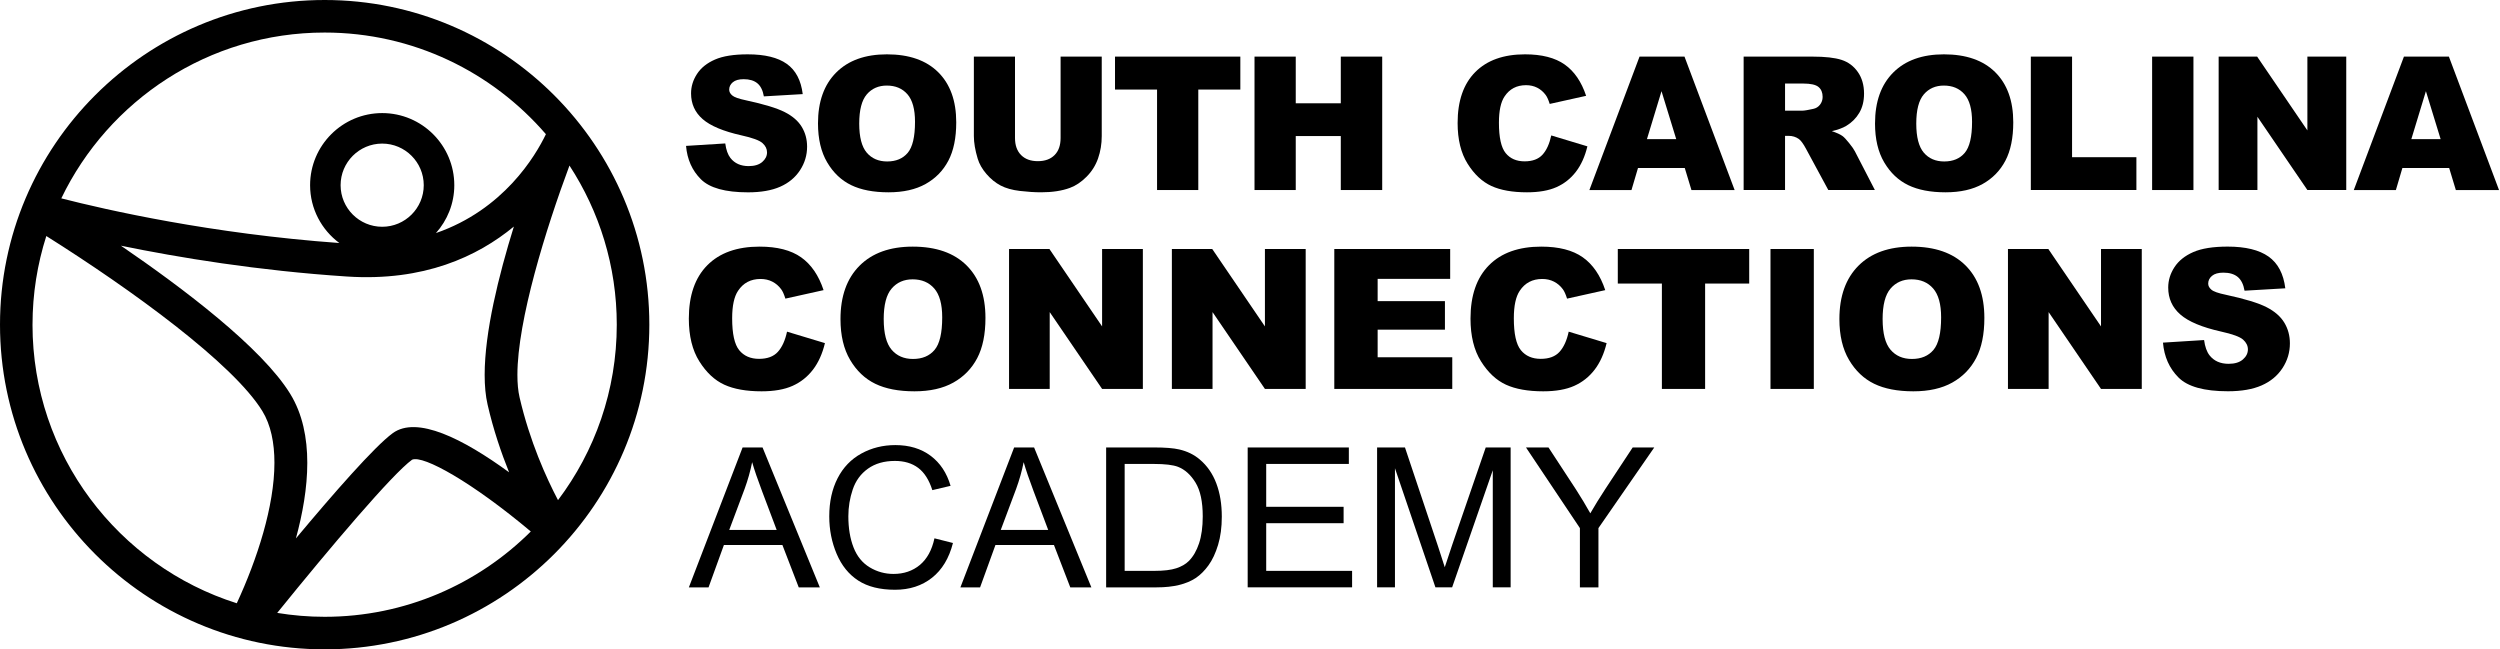 <?xml version="1.0" encoding="UTF-8"?>
<svg id="Layer_1" xmlns="http://www.w3.org/2000/svg" version="1.1" viewBox="0 0 154 40">
  <!-- Generator: Adobe Illustrator 29.2.1, SVG Export Plug-In . SVG Version: 2.1.0 Build 116)  -->
  <path d="M19.999,0C8.971,0,0,8.972,0,20s8.971,20,19.999,20c11.029,0,20-8.972,20-20S31.028,0,19.999,0ZM34.374,30.81c-.723-1.379-1.741-3.618-2.37-6.34-.09-.393-.132-.856-.132-1.374,0-3.358,1.753-8.996,3.207-12.898,1.84,2.822,2.914,6.188,2.914,9.802,0,4.053-1.35,7.798-3.621,10.81ZM19.999,2.005c5.442,0,10.326,2.432,13.629,6.262-.648,1.348-2.61,4.65-6.774,6.09.7-.784,1.131-1.817,1.131-2.949,0-2.449-1.991-4.442-4.441-4.442s-4.442,1.993-4.442,4.442c0,1.459.711,2.752,1.801,3.562-7.869-.567-14.334-2.035-17.127-2.751C6.681,6.181,12.862,2.005,19.999,2.005ZM30.036,24.925c.355,1.549.836,2.957,1.324,4.169-2.843-2.073-5.677-3.496-7.167-2.411-1.118.814-3.671,3.738-5.965,6.484.819-3,1.169-6.438-.351-8.907-1.749-2.845-6.61-6.515-10.428-9.125,3.533.726,8.425,1.538,13.929,1.899,4.724.31,8.03-1.224,10.276-3.078-.942,3.041-1.799,6.504-1.799,9.137,0,.673.056,1.292.181,1.832ZM20.981,11.408c0-1.412,1.148-2.563,2.562-2.563,1.412,0,2.56,1.151,2.56,2.563,0,1.413-1.148,2.561-2.56,2.561-1.414,0-2.562-1.149-2.562-2.561ZM2.003,20c0-1.904.3-3.738.85-5.461,5.268,3.315,11.503,7.849,13.305,10.779.525.855.747,1.956.747,3.187,0,2.674-1.06,5.934-2.319,8.656-7.286-2.302-12.584-9.125-12.584-17.161ZM17.076,37.755c3.301-4.081,7.094-8.556,8.308-9.437.688-.3,3.715,1.399,7.313,4.422-3.257,3.245-7.747,5.255-12.698,5.255-.995,0-1.97-.084-2.923-.24Z"/>
  <g>
    <path d="M48.482,20.431l2.334.705c-.157.655-.404,1.201-.741,1.64-.337.439-.755.77-1.256.994-.5.223-1.135.335-1.907.335-.937,0-1.702-.136-2.296-.408-.594-.273-1.106-.751-1.537-1.437-.431-.685-.647-1.563-.647-2.632,0-1.425.379-2.521,1.137-3.287.758-.766,1.832-1.149,3.219-1.149,1.086,0,1.939.219,2.56.658s1.083,1.113,1.384,2.022l-2.352.523c-.082-.263-.168-.455-.258-.576-.149-.204-.332-.36-.547-.47-.215-.11-.457-.165-.723-.165-.604,0-1.066.243-1.387.728-.243.36-.364.926-.364,1.697,0,.955.145,1.61.435,1.964.29.355.698.532,1.223.532.509,0,.894-.143,1.155-.429.261-.286.45-.702.567-1.246Z"/>
    <path d="M51.774,19.654c0-1.407.392-2.502,1.175-3.287.784-.784,1.876-1.175,3.275-1.175,1.435,0,2.54.385,3.316,1.155.776.77,1.164,1.849,1.164,3.237,0,1.007-.169,1.833-.508,2.478-.339.645-.829,1.147-1.47,1.505-.641.359-1.44.538-2.396.538-.972,0-1.777-.155-2.413-.464-.637-.31-1.153-.799-1.549-1.47-.396-.67-.594-1.509-.594-2.516ZM54.437,19.666c0,.87.162,1.496.485,1.876.323.38.763.57,1.319.57.572,0,1.015-.186,1.329-.559.314-.372.47-1.041.47-2.005,0-.812-.164-1.404-.491-1.779-.327-.375-.771-.562-1.332-.562-.537,0-.968.19-1.293.57-.326.38-.488,1.009-.488,1.887Z"/>
    <path d="M62.157,15.339h2.487l3.245,4.768v-4.768h2.511v8.619h-2.511l-3.227-4.733v4.733h-2.505v-8.619Z"/>
    <path d="M72.187,15.339h2.487l3.245,4.768v-4.768h2.511v8.619h-2.511l-3.227-4.733v4.733h-2.505v-8.619Z"/>
    <path d="M82.194,15.339h7.137v1.84h-4.468v1.37h4.145v1.758h-4.145v1.699h4.597v1.952h-7.267v-8.619Z"/>
    <path d="M96.633,20.431l2.334.705c-.157.655-.404,1.201-.741,1.64-.337.439-.755.77-1.256.994-.5.223-1.135.335-1.907.335-.937,0-1.702-.136-2.296-.408-.594-.273-1.106-.751-1.537-1.437-.431-.685-.647-1.563-.647-2.632,0-1.425.379-2.521,1.137-3.287.758-.766,1.832-1.149,3.219-1.149,1.086,0,1.939.219,2.56.658s1.083,1.113,1.384,2.022l-2.352.523c-.082-.263-.169-.455-.258-.576-.149-.204-.332-.36-.547-.47-.215-.11-.457-.165-.723-.165-.604,0-1.066.243-1.387.728-.243.36-.364.926-.364,1.697,0,.955.145,1.61.435,1.964.29.355.698.532,1.223.532.509,0,.894-.143,1.155-.429.261-.286.45-.702.567-1.246Z"/>
    <path d="M99.655,15.339h8.096v2.128h-2.716v6.491h-2.663v-6.491h-2.716v-2.128Z"/>
    <path d="M109.062,15.339h2.669v8.619h-2.669v-8.619Z"/>
    <path d="M113.307,19.654c0-1.407.392-2.502,1.175-3.287.784-.784,1.876-1.175,3.275-1.175,1.435,0,2.54.385,3.316,1.155.776.77,1.164,1.849,1.164,3.237,0,1.007-.169,1.833-.508,2.478-.339.645-.829,1.147-1.47,1.505-.641.359-1.44.538-2.396.538-.972,0-1.777-.155-2.413-.464-.637-.31-1.153-.799-1.549-1.47-.396-.67-.594-1.509-.594-2.516ZM115.97,19.666c0,.87.162,1.496.485,1.876.323.38.763.57,1.319.57.572,0,1.015-.186,1.329-.559.314-.372.47-1.041.47-2.005,0-.812-.164-1.404-.491-1.779-.327-.375-.771-.562-1.332-.562-.537,0-.968.19-1.293.57-.326.38-.488,1.009-.488,1.887Z"/>
    <path d="M123.69,15.339h2.487l3.245,4.768v-4.768h2.511v8.619h-2.511l-3.227-4.733v4.733h-2.505v-8.619Z"/>
    <path d="M133.238,21.106l2.534-.159c.055.412.167.725.335.941.274.349.666.523,1.176.523.38,0,.673-.089.879-.268.206-.178.309-.385.309-.62,0-.224-.098-.423-.294-.6-.196-.176-.651-.343-1.364-.5-1.168-.262-2.001-.611-2.499-1.046-.502-.435-.752-.99-.752-1.664,0-.442.128-.861.385-1.255.257-.394.643-.703,1.158-.929.516-.226,1.222-.338,2.119-.338,1.102,0,1.941.205,2.519.614.578.41.922,1.061,1.032,1.955l-2.511.147c-.066-.388-.207-.67-.42-.847-.213-.176-.508-.265-.884-.265-.31,0-.543.066-.7.197-.157.131-.235.291-.235.479,0,.137.065.261.194.37.125.114.423.22.894.317,1.164.251,1.998.505,2.501.761.503.257.87.575,1.1.956.229.38.344.805.344,1.276,0,.553-.153,1.062-.459,1.529-.306.466-.733.82-1.282,1.061-.549.241-1.24.361-2.075.361-1.465,0-2.481-.282-3.045-.847-.565-.564-.884-1.281-.958-2.152Z"/>
  </g>
  <g>
    <path d="M42.434,36.182l3.31-8.619h1.229l3.528,8.619h-1.299l-1.006-2.61h-3.604l-.946,2.61h-1.211ZM44.921,32.643h2.922l-.9-2.387c-.274-.725-.478-1.321-.611-1.787-.11.552-.265,1.101-.464,1.646l-.947,2.528Z"/>
    <path d="M57.561,33.16l1.141.288c-.239.937-.669,1.651-1.291,2.143s-1.381.738-2.278.738c-.929,0-1.684-.189-2.266-.567-.582-.378-1.025-.926-1.329-1.643s-.456-1.488-.456-2.31c0-.898.171-1.68.514-2.349.343-.668.831-1.176,1.464-1.523.633-.347,1.33-.52,2.09-.52.862,0,1.588.219,2.176.658.587.439.997,1.056,1.229,1.852l-1.123.265c-.2-.627-.49-1.084-.87-1.37-.38-.286-.858-.429-1.434-.429-.663,0-1.216.159-1.661.476-.445.317-.757.744-.938,1.279-.181.535-.271,1.087-.271,1.655,0,.733.107,1.373.32,1.92.213.546.546.955.997,1.226.45.271.939.405,1.464.405.639,0,1.18-.184,1.623-.552.443-.369.743-.915.9-1.64Z"/>
    <path d="M59.161,36.182l3.31-8.619h1.229l3.528,8.619h-1.299l-1.006-2.61h-3.604l-.946,2.61h-1.211ZM61.647,32.643h2.922l-.9-2.387c-.274-.725-.478-1.321-.611-1.787-.11.552-.265,1.101-.464,1.646l-.947,2.528Z"/>
    <path d="M68.138,36.182v-8.619h2.969c.67,0,1.182.041,1.534.123.494.114.915.32,1.264.618.455.384.795.875,1.02,1.472.226.598.338,1.281.338,2.049,0,.654-.077,1.235-.23,1.741-.153.505-.349.924-.588,1.255-.239.331-.501.592-.785.782-.284.19-.627.334-1.029.432-.402.098-.863.147-1.384.147h-3.11ZM69.279,35.165h1.84c.568,0,1.014-.053,1.338-.159.323-.106.581-.254.773-.447.271-.271.481-.634.632-1.09s.227-1.01.227-1.661c0-.902-.148-1.595-.444-2.078-.296-.484-.656-.808-1.079-.973-.306-.118-.798-.177-1.476-.177h-1.811v6.585Z"/>
    <path d="M76.857,36.182v-8.619h6.232v1.017h-5.091v2.64h4.768v1.011h-4.768v2.933h5.291v1.017h-6.432Z"/>
    <path d="M84.829,36.182v-8.619h1.717l2.04,6.102c.188.568.325.994.412,1.276.098-.314.251-.774.459-1.382l2.064-5.997h1.534v8.619h-1.1v-7.214l-2.504,7.214h-1.029l-2.493-7.337v7.337h-1.099Z"/>
    <path d="M97.322,36.182v-3.651l-3.322-4.968h1.387l1.7,2.599c.313.486.605.972.876,1.458.258-.451.572-.959.941-1.523l1.67-2.534h1.329l-3.439,4.968v3.651h-1.141Z"/>
  </g>
  <g>
    <path d="M42.26,8.987l2.416-.151c.052.393.159.691.319.897.262.333.635.499,1.121.499.363,0,.642-.085.839-.255.196-.17.294-.367.294-.591,0-.213-.093-.403-.28-.572-.187-.168-.62-.327-1.3-.477-1.114-.25-1.908-.583-2.383-.998-.479-.415-.717-.944-.717-1.587,0-.422.122-.821.367-1.197.245-.376.613-.671,1.105-.886s1.165-.322,2.021-.322c1.05,0,1.851.195,2.402.586.551.391.879,1.012.984,1.864l-2.394.14c-.064-.37-.197-.639-.401-.807-.204-.168-.485-.252-.844-.252-.295,0-.518.063-.667.188-.149.125-.224.277-.224.457,0,.131.062.249.185.354.119.108.403.209.852.303,1.11.239,1.905.481,2.385.726.481.245.83.548,1.049.911.219.362.328.768.328,1.216,0,.527-.146,1.013-.438,1.458-.292.445-.699.782-1.222,1.012-.523.23-1.183.345-1.979.345-1.398,0-2.366-.269-2.904-.807-.538-.538-.843-1.222-.914-2.052Z"/>
    <path d="M50.388,7.602c0-1.341.374-2.386,1.121-3.134.747-.748,1.788-1.121,3.123-1.121,1.368,0,2.422.367,3.162,1.102.74.735,1.11,1.763,1.11,3.086,0,.961-.162,1.748-.485,2.363-.323.615-.791,1.093-1.402,1.435-.611.342-1.373.513-2.284.513-.927,0-1.694-.148-2.302-.443-.608-.295-1.1-.762-1.477-1.402-.377-.639-.566-1.439-.566-2.4ZM52.928,7.613c0,.83.154,1.426.462,1.789.309.362.728.544,1.259.544.545,0,.968-.177,1.267-.532.299-.355.449-.992.449-1.912,0-.773-.156-1.339-.468-1.696-.312-.357-.735-.535-1.27-.535-.512,0-.924.181-1.234.543-.31.363-.465.963-.465,1.8Z"/>
    <path d="M65.333,3.487h2.534v4.897c0,.485-.076.944-.227,1.375-.151.432-.389.809-.712,1.132-.323.323-.662.55-1.017.681-.494.183-1.086.274-1.778.274-.4,0-.836-.028-1.309-.084-.473-.056-.868-.167-1.186-.334-.318-.166-.608-.402-.872-.709-.264-.306-.444-.622-.541-.947-.157-.523-.235-.986-.235-1.389V3.487h2.534v5.013c0,.448.124.798.373,1.05.249.252.593.378,1.034.378.438,0,.78-.124,1.029-.373.249-.248.373-.6.373-1.056V3.487Z"/>
    <path d="M68.685,3.487h7.72v2.03h-2.59v6.189h-2.54v-6.189h-2.59v-2.03Z"/>
    <path d="M77.278,3.487h2.54v2.876h2.775v-2.876h2.551v8.219h-2.551v-3.325h-2.775v3.325h-2.54V3.487Z"/>
    <path d="M95.558,8.343l2.225.672c-.15.625-.385,1.146-.706,1.564-.321.419-.72.735-1.197.948-.477.213-1.083.319-1.819.319-.894,0-1.623-.13-2.19-.389-.566-.26-1.055-.716-1.466-1.37-.411-.654-.616-1.49-.616-2.51,0-1.36.361-2.405,1.085-3.135.723-.73,1.746-1.095,3.069-1.095,1.035,0,1.849.21,2.442.628.592.418,1.032,1.061,1.32,1.928l-2.243.499c-.079-.251-.161-.434-.247-.549-.142-.194-.316-.344-.521-.449-.206-.105-.436-.157-.69-.157-.576,0-1.017.232-1.323.694-.232.343-.347.883-.347,1.618,0,.911.138,1.535.415,1.873.276.338.665.507,1.166.507.486,0,.853-.137,1.102-.409.249-.273.429-.669.541-1.189Z"/>
    <path d="M103.783,10.35h-2.883l-.401,1.357h-2.593l3.089-8.219h2.77l3.088,8.219h-2.66l-.411-1.357ZM103.256,8.572l-.907-2.955-.898,2.955h1.805Z"/>
    <path d="M107.408,11.706V3.487h4.232c.785,0,1.385.067,1.8.202.415.135.749.384,1.004.749.254.364.381.808.381,1.331,0,.456-.097.85-.292,1.18-.194.331-.462.599-.802.804-.217.131-.514.239-.892.325.302.101.523.202.661.303.093.067.229.211.406.432.178.221.296.391.356.51l1.23,2.382h-2.869l-1.358-2.512c-.172-.325-.325-.536-.459-.633-.183-.127-.391-.191-.622-.191h-.225v3.336h-2.551ZM109.958,6.817h1.071c.116,0,.34-.037.673-.112.168-.034.305-.12.412-.258.106-.139.16-.297.16-.477,0-.266-.084-.469-.252-.611-.168-.142-.484-.213-.947-.213h-1.116v1.671Z"/>
    <path d="M115.502,7.602c0-1.341.374-2.386,1.121-3.134.747-.748,1.788-1.121,3.122-1.121,1.368,0,2.422.367,3.162,1.102.74.735,1.11,1.763,1.11,3.086,0,.961-.162,1.748-.485,2.363-.323.615-.791,1.093-1.402,1.435-.611.342-1.373.513-2.284.513-.927,0-1.694-.148-2.302-.443-.607-.295-1.1-.762-1.477-1.402-.378-.639-.566-1.439-.566-2.4ZM118.042,7.613c0,.83.154,1.426.462,1.789.309.362.728.544,1.259.544.545,0,.968-.177,1.267-.532.299-.355.449-.992.449-1.912,0-.773-.156-1.339-.468-1.696-.312-.357-.736-.535-1.27-.535-.512,0-.924.181-1.234.543-.31.363-.465.963-.465,1.8Z"/>
    <path d="M125.099,3.487h2.54v6.195h3.963v2.024h-6.503V3.487Z"/>
    <path d="M132.571,3.487h2.545v8.219h-2.545V3.487Z"/>
    <path d="M136.668,3.487h2.372l3.095,4.547V3.487h2.394v8.219h-2.394l-3.078-4.513v4.513h-2.388V3.487Z"/>
    <path d="M150.87,10.35h-2.883l-.401,1.357h-2.593l3.089-8.219h2.77l3.088,8.219h-2.66l-.411-1.357ZM150.343,8.572l-.907-2.955-.898,2.955h1.805Z"/>
  </g>
</svg>